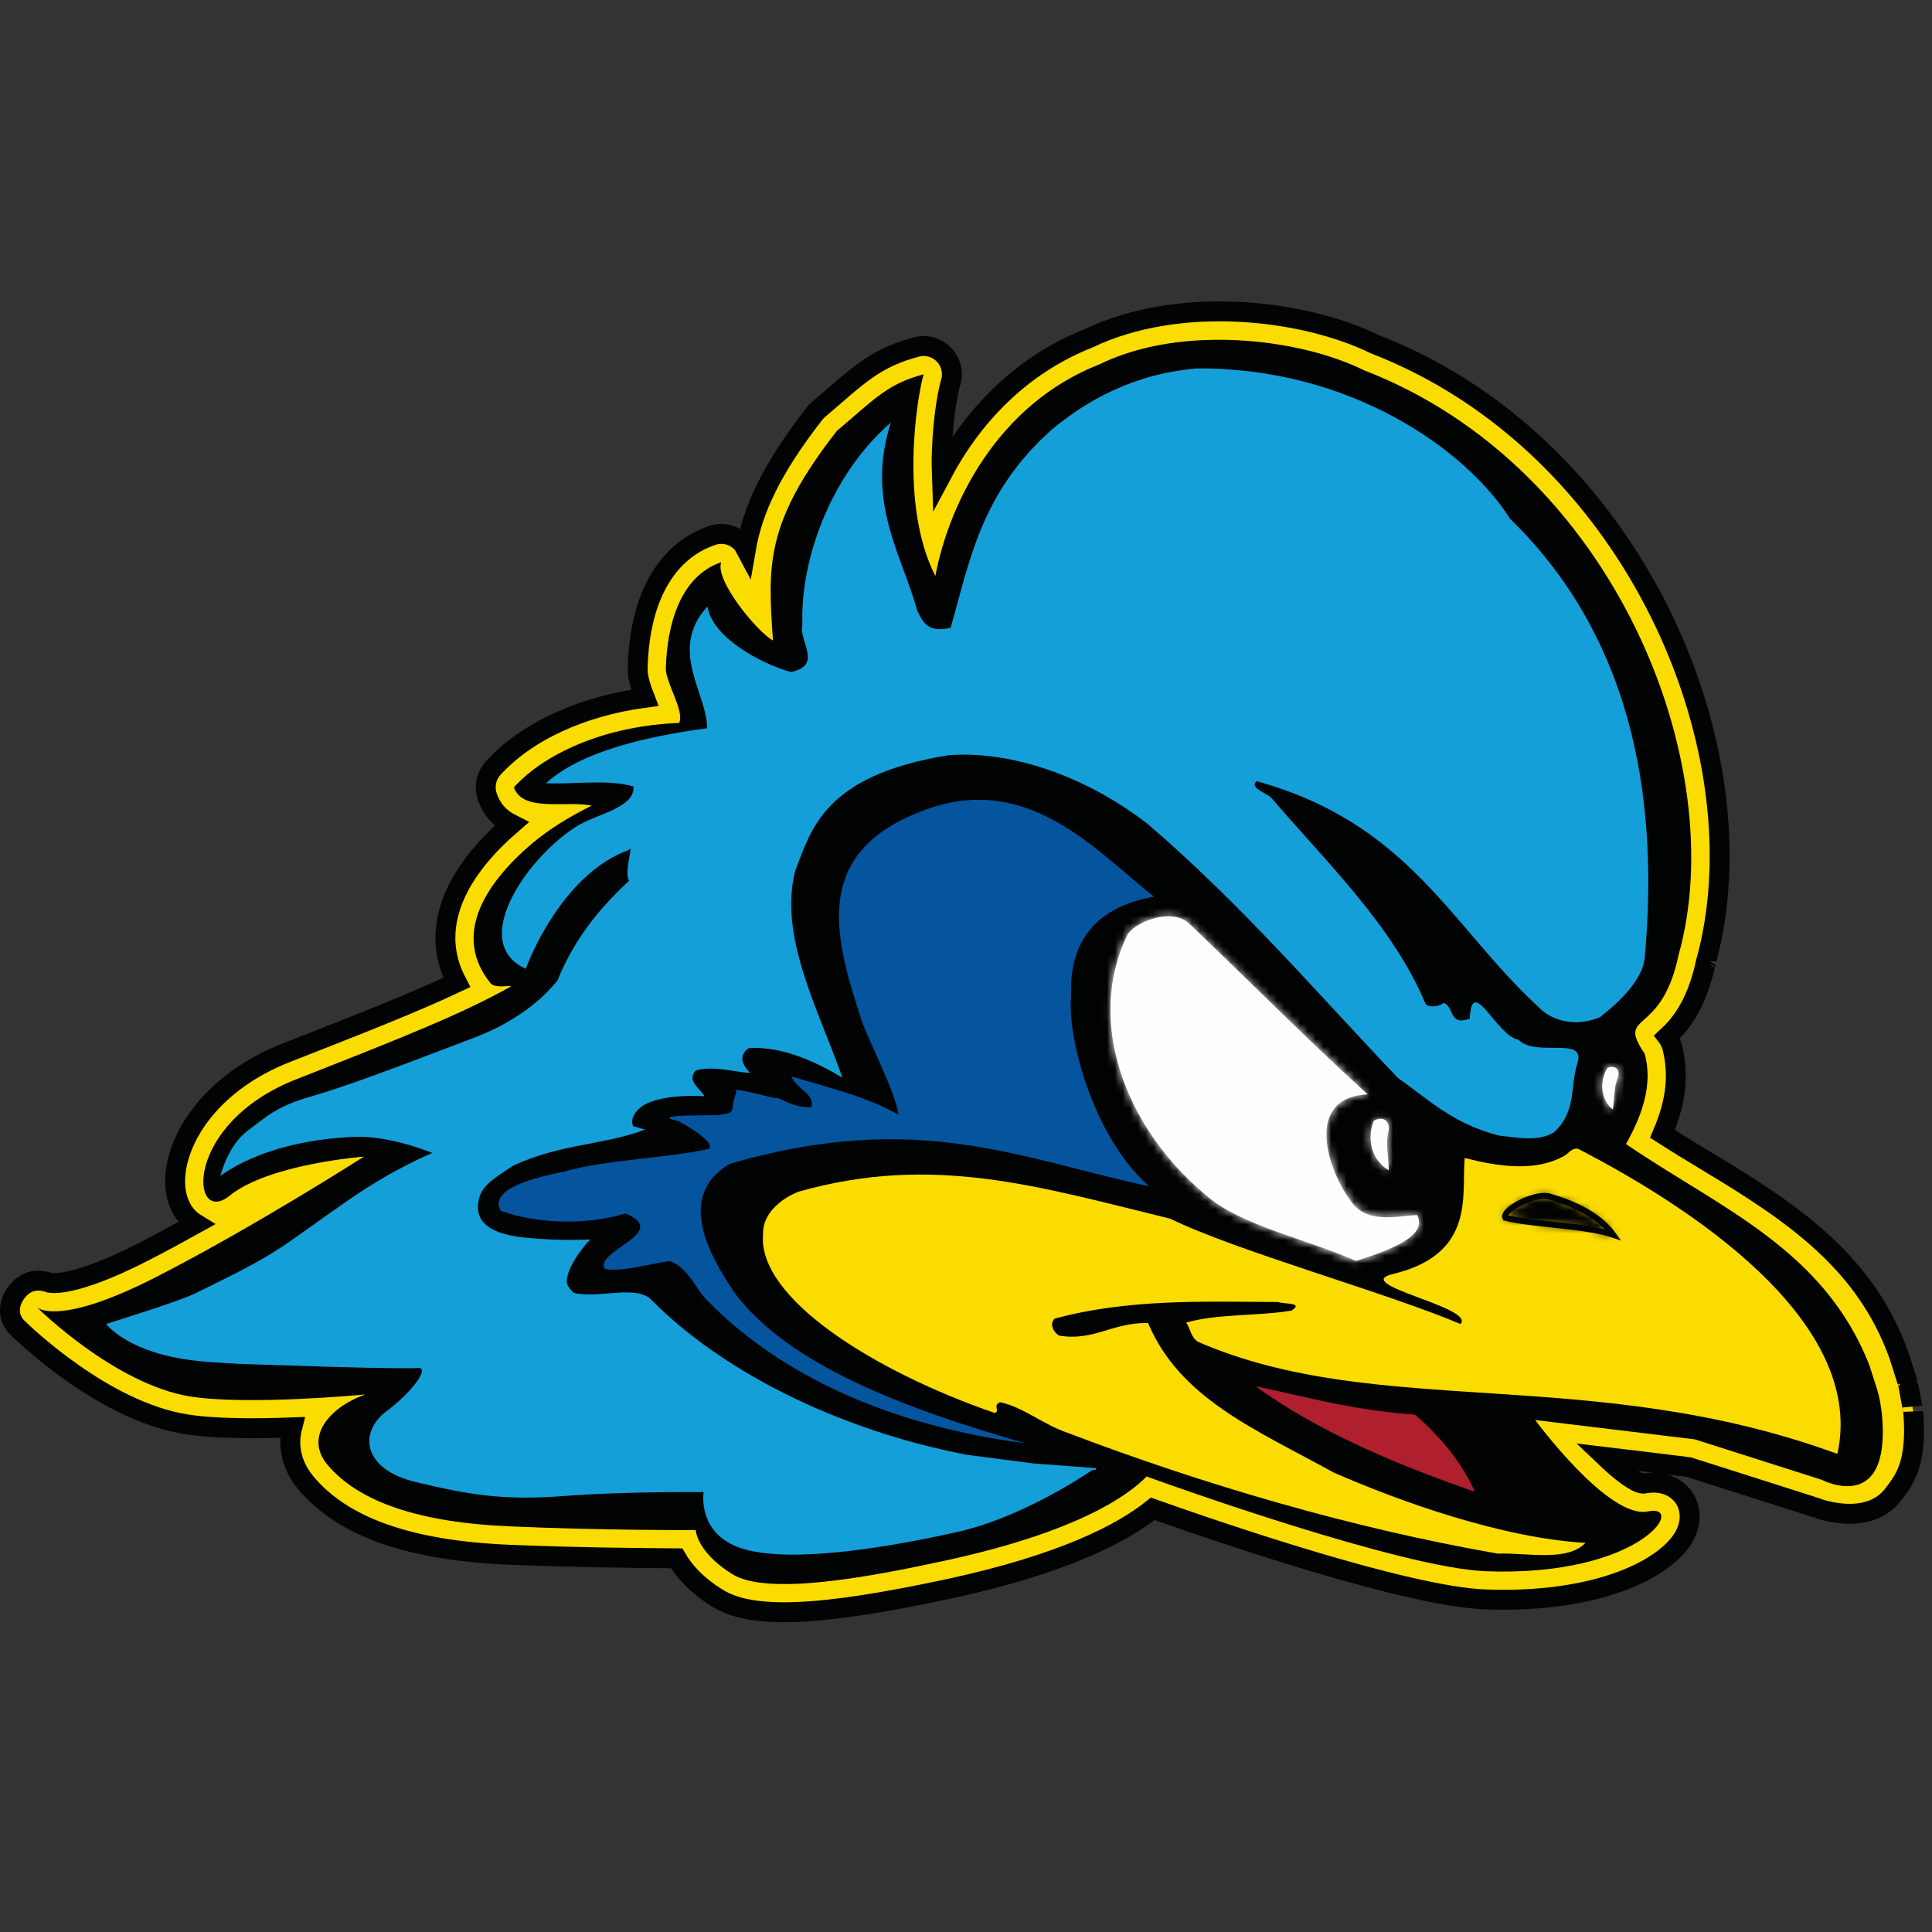 <?xml version="1.0" encoding="UTF-8" standalone="no"?>
<svg width="250px" height="250px" viewBox="0 0 250 250" version="1.1" xmlns="http://www.w3.org/2000/svg" xmlns:xlink="http://www.w3.org/1999/xlink">
    <rect x="0" y="0" width="250" height="250" fill="#333333" stroke="none"/>
    <!-- Generator: Sketch 47.1 (45422) - http://www.bohemiancoding.com/sketch -->
    <title>DEL</title>
    <desc>Created with Sketch.</desc>
    <defs>
        <path d="M9.054,1.622 C9.18,1.614 9.307,1.611 9.433,1.611 C10.508,1.611 11.513,1.903 12.216,2.641 C19.858,9.913 27.273,17.439 35.219,24.649 C27.034,25.039 29.964,34.28 32.941,38.31 C35.008,41.561 39.09,40.348 41.613,40.27 C43.209,43.085 37.415,45.024 33.709,46.209 C27.585,43.446 18.851,41.665 14.379,37.766 C3.495,28.728 -1.191,14.86 4.142,3.987 C4.874,2.848 7.031,1.753 9.054,1.622 Z M66.771,21.111 C66.616,21.111 66.461,21.163 66.255,21.214 C65.276,22.79 65.198,25.139 66.951,26.637 C67.183,25.191 67.054,23.848 67.57,22.557 C67.794,22.183 67.825,21.109 66.874,21.109 C66.84,21.109 66.807,21.109 66.771,21.111 Z M36.026,28.06 C36.371,27.879 36.657,27.807 36.899,27.807 C36.972,27.807 37.039,27.814 37.103,27.827 C37.938,27.954 38.077,29.012 37.902,29.454 C37.51,31.104 37.941,32.707 37.954,34.486 C35.515,32.989 35.149,30.123 36.026,28.06 Z" id="path-1"></path>
        <path d="M1.49,4.472 C5.186,5.394 11.768,5.428 15.454,6.67 C13.869,4.47 11.031,2.845 7.441,1.795 C7.219,1.694 6.951,1.647 6.655,1.637 C6.626,1.637 6.598,1.637 6.57,1.637 C4.492,1.637 1.041,3.566 1.49,4.472 Z" id="path-3"></path>
    </defs>
    <g id="Page-1" stroke="none" stroke-width="1" fill="none" fill-rule="evenodd">
        <g id="DEL">
            <g id="Delaware_Fightin'_Blue_Hens_logo" transform="translate(0, 39)">
                <g id="Group-13" transform="translate(0, 0.496)">
                    <path d="M160.263,0.855 C153.616,0.532 146.675,1.488 140.832,4.295 C131.887,7.84 125.727,14.587 121.889,21.824 C121.876,21.414 121.845,20.995 121.845,20.588 C121.845,15.744 122.567,11.478 123.013,10.016 C123.121,9.665 123.173,9.304 123.173,8.942 C123.173,8.018 122.822,7.104 122.162,6.412 C121.245,5.454 119.884,5.067 118.603,5.402 C113.832,6.649 111.5,8.669 107.961,11.728 L105.923,13.482 C105.737,13.642 105.546,13.833 105.399,14.026 C99.716,21.321 97.371,26.591 96.515,31.572 C96.361,31.283 96.211,30.978 95.977,30.73 C94.997,29.697 93.508,29.328 92.16,29.788 C86.227,31.807 82.804,37.815 82.521,46.698 C82.513,46.806 82.51,46.909 82.51,47.02 C82.51,48.291 82.956,49.556 83.436,50.793 C75.286,51.89 68.134,55.151 63.804,59.91 C63.183,60.594 62.853,61.475 62.853,62.376 C62.853,62.761 62.915,63.151 63.039,63.53 C63.652,65.366 64.814,66.461 66.18,67.148 C59.624,72.821 57.634,77.866 57.634,81.863 C57.634,84.177 58.307,86.09 59.113,87.631 C53.771,90.152 46.915,92.868 37.034,96.733 C27.472,100.488 22.93,107.563 22.673,112.908 C22.662,113.062 22.662,113.217 22.662,113.372 C22.662,115.825 23.657,117.814 25.345,118.846 C23.113,120.086 20.84,121.325 18.611,122.461 C9.407,127.187 6.523,126.515 6.495,126.489 L6.425,126.489 C4.943,125.973 3.423,126.128 2.237,127.6 C1.626,128.348 1.289,129.201 1.289,130.053 C1.289,130.853 1.59,131.654 2.24,132.299 C2.245,132.299 2.268,132.325 2.271,132.325 C2.905,132.945 13.325,143.092 24.039,144.796 C27.737,145.39 33.095,145.39 37.814,145.209 C37.649,145.855 37.564,146.501 37.564,147.146 C37.564,148.979 38.258,150.813 39.603,152.414 C44.371,158.094 52.956,161.141 65.843,161.683 C74.407,162.045 83.351,162.122 87.559,162.148 C88.448,163.697 90,165.531 92.809,167.286 C97.24,170.075 105.959,169.714 122.902,166.073 C137.554,162.897 145.173,158.946 149.168,155.744 C157.621,158.74 182.018,167.106 192.211,167.467 C206.67,168.009 215.742,163.517 218.036,159.127 C218.912,157.397 218.835,155.538 217.778,154.118 C217.263,153.446 215.691,151.897 212.624,152.491 C211.696,152.439 209.84,151.071 207.701,149.031 C213.088,149.677 218.191,150.296 218.526,150.348 C219.17,150.554 234.66,155.486 234.66,155.486 C234.686,155.538 234.711,155.538 234.789,155.538 C234.814,155.538 241.67,158.327 245.046,153.808 C246.412,151.975 248.113,149.961 247.572,143.195 C247.572,143.221 246.902,139.555 246.902,139.581 L245.716,135.862 C241.412,123.83 232.005,117.478 221.232,110.997 C219.093,109.706 217.057,108.466 215.124,107.227 C216.052,105.032 216.851,102.502 216.851,99.713 C216.851,98.474 216.696,97.208 216.361,95.907 C216.232,95.522 216.077,95.156 215.845,94.823 C215.794,94.743 215.794,94.724 215.742,94.657 C217.263,93.248 219.531,90.696 220.742,84.98 C220.768,84.928 220.768,84.871 220.794,84.817 C220.768,84.845 220.768,84.871 220.768,84.902 C221.954,80.616 222.521,76.012 222.521,71.24 C222.521,45.933 206.232,16.033 177.951,5.067 C173.271,2.774 166.91,1.175 160.263,0.855" id="Fill-1" fill="#FBDC00"></path>
                    <path d="M160.263,0.855 C153.616,0.532 146.675,1.488 140.832,4.295 C131.887,7.84 125.727,14.587 121.889,21.824 C121.876,21.414 121.845,20.995 121.845,20.588 C121.845,15.744 122.567,11.478 123.013,10.016 C123.121,9.665 123.173,9.304 123.173,8.942 C123.173,8.018 122.822,7.104 122.162,6.412 C121.245,5.454 119.884,5.067 118.603,5.402 C113.832,6.649 111.5,8.669 107.961,11.728 L105.923,13.482 C105.737,13.642 105.546,13.833 105.399,14.026 C99.716,21.321 97.371,26.591 96.515,31.572 C96.361,31.283 96.211,30.978 95.977,30.73 C94.997,29.697 93.508,29.328 92.16,29.788 C86.227,31.807 82.804,37.815 82.521,46.698 C82.513,46.806 82.51,46.909 82.51,47.02 C82.51,48.291 82.956,49.556 83.436,50.793 C75.286,51.89 68.134,55.151 63.804,59.91 C63.183,60.594 62.853,61.475 62.853,62.376 C62.853,62.761 62.915,63.151 63.039,63.53 C63.652,65.366 64.814,66.461 66.18,67.148 C59.624,72.821 57.634,77.866 57.634,81.863 C57.634,84.177 58.307,86.09 59.113,87.631 C53.771,90.152 46.915,92.868 37.034,96.733 C27.472,100.488 22.93,107.563 22.673,112.908 C22.662,113.062 22.662,113.217 22.662,113.372 C22.662,115.825 23.657,117.814 25.345,118.846 C23.113,120.086 20.84,121.325 18.611,122.461 C9.407,127.187 6.523,126.515 6.495,126.489 L6.425,126.489 C4.943,125.973 3.423,126.128 2.237,127.6 C1.626,128.348 1.289,129.201 1.289,130.053 C1.289,130.853 1.59,131.654 2.24,132.299 C2.245,132.299 2.268,132.325 2.271,132.325 C2.905,132.945 13.325,143.092 24.039,144.796 C27.737,145.39 33.095,145.39 37.814,145.209 C37.649,145.855 37.564,146.501 37.564,147.146 C37.564,148.979 38.258,150.813 39.603,152.414 C44.371,158.094 52.956,161.141 65.843,161.683 C74.407,162.045 83.351,162.122 87.559,162.148 C88.448,163.697 90,165.531 92.809,167.286 C97.24,170.075 105.959,169.714 122.902,166.073 C137.554,162.897 145.173,158.946 149.168,155.744 C157.621,158.74 182.018,167.106 192.211,167.467 C206.67,168.009 215.742,163.517 218.036,159.127 C218.912,157.397 218.835,155.538 217.778,154.118 C217.263,153.446 215.691,151.897 212.624,152.491 C211.696,152.439 209.84,151.071 207.701,149.031 C213.088,149.677 218.191,150.296 218.526,150.348 C219.17,150.554 234.66,155.486 234.66,155.486 C234.686,155.538 234.711,155.538 234.789,155.538 C234.814,155.538 241.67,158.327 245.046,153.808 C246.412,151.975 248.113,149.961 247.572,143.195 C247.572,143.221 246.902,139.555 246.902,139.581 L245.716,135.862 C241.412,123.83 232.005,117.478 221.232,110.997 C219.093,109.706 217.057,108.466 215.124,107.227 C216.052,105.032 216.851,102.502 216.851,99.713 C216.851,98.474 216.696,97.208 216.361,95.907 C216.232,95.522 216.077,95.156 215.845,94.823 C215.794,94.743 215.794,94.724 215.742,94.657 C217.263,93.248 219.531,90.696 220.742,84.98 C220.768,84.928 220.768,84.871 220.794,84.817 C220.768,84.845 220.768,84.871 220.768,84.902 C221.954,80.616 222.521,76.012 222.521,71.24 C222.521,45.933 206.232,16.033 177.951,5.067 C173.271,2.774 166.91,1.175 160.263,0.855" id="Fill-3" fill="#FBDC00"></path>
                    <path d="M160.263,0.855 C153.616,0.532 146.675,1.488 140.832,4.295 C131.887,7.84 125.727,14.587 121.889,21.824 C121.876,21.414 121.845,20.995 121.845,20.588 C121.845,15.744 122.567,11.478 123.013,10.016 C123.121,9.665 123.173,9.304 123.173,8.942 C123.173,8.018 122.822,7.104 122.162,6.412 C121.245,5.454 119.884,5.067 118.603,5.402 C113.832,6.649 111.5,8.669 107.961,11.728 L105.923,13.482 C105.737,13.642 105.546,13.833 105.399,14.026 C99.716,21.321 97.371,26.591 96.515,31.572 C96.361,31.283 96.211,30.978 95.977,30.73 C94.997,29.697 93.508,29.328 92.16,29.788 C86.227,31.807 82.804,37.815 82.521,46.698 C82.513,46.806 82.51,46.909 82.51,47.02 C82.51,48.291 82.956,49.556 83.436,50.793 C75.286,51.89 68.134,55.151 63.804,59.91 C63.183,60.594 62.853,61.475 62.853,62.376 C62.853,62.761 62.915,63.151 63.039,63.53 C63.652,65.366 64.814,66.461 66.18,67.148 C59.624,72.821 57.634,77.866 57.634,81.863 C57.634,84.177 58.307,86.09 59.113,87.631 C53.771,90.152 46.915,92.868 37.034,96.733 C27.472,100.488 22.93,107.563 22.673,112.908 C22.662,113.062 22.662,113.217 22.662,113.372 C22.662,115.825 23.657,117.814 25.345,118.846 C23.113,120.086 20.84,121.325 18.611,122.461 C9.407,127.187 6.523,126.515 6.495,126.489 L6.425,126.489 C4.943,125.973 3.423,126.128 2.237,127.6 C1.626,128.348 1.289,129.201 1.289,130.053 C1.289,130.853 1.59,131.654 2.24,132.299 C2.245,132.299 2.268,132.325 2.271,132.325 C2.905,132.945 13.325,143.092 24.039,144.796 C27.737,145.39 33.095,145.39 37.814,145.209 C37.649,145.855 37.564,146.501 37.564,147.146 C37.564,148.979 38.258,150.813 39.603,152.414 C44.371,158.094 52.956,161.141 65.843,161.683 C74.407,162.045 83.351,162.122 87.559,162.148 C88.448,163.697 90,165.531 92.809,167.286 C97.24,170.075 105.959,169.714 122.902,166.073 C137.554,162.897 145.173,158.946 149.168,155.744 C157.621,158.74 182.018,167.106 192.211,167.467 C206.67,168.009 215.742,163.517 218.036,159.127 C218.912,157.397 218.835,155.538 217.778,154.118 C217.263,153.446 215.691,151.897 212.624,152.491 C211.696,152.439 209.84,151.071 207.701,149.031 C213.088,149.677 218.191,150.296 218.526,150.348 C219.17,150.554 234.66,155.486 234.66,155.486 C234.686,155.538 234.711,155.538 234.789,155.538 C234.814,155.538 241.67,158.327 245.046,153.808 C246.412,151.975 248.113,149.961 247.572,143.195 C247.572,143.221 246.902,139.555 246.902,139.581 L245.716,135.862 C241.412,123.83 232.005,117.478 221.232,110.997 C219.093,109.706 217.057,108.466 215.124,107.227 C216.052,105.032 216.851,102.502 216.851,99.713 C216.851,98.474 216.696,97.208 216.361,95.907 C216.232,95.522 216.077,95.156 215.845,94.823 C215.794,94.743 215.794,94.724 215.742,94.657 C217.263,93.248 219.531,90.696 220.742,84.98 C220.768,84.928 220.768,84.871 220.794,84.817 C220.768,84.845 220.768,84.871 220.768,84.902 C221.954,80.616 222.521,76.012 222.521,71.24 C222.521,45.933 206.232,16.033 177.951,5.067 C173.271,2.774 166.91,1.175 160.263,0.855 Z" id="Stroke-5" stroke="#020303" stroke-width="2.577"></path>
                    <path d="M155.639,4.517 C163.456,4.158 171.366,5.859 176.521,8.428 C208.91,20.91 224.116,59.489 217.209,84.071 C214.966,94.859 209.064,91.298 212.827,96.865 C213.884,100.772 212.57,104.671 210.405,108.544 C222.492,116.807 235.997,122.1 241.899,137.179 C243.085,140.897 243.188,140.897 243.523,143.531 C244.735,156.7 235.765,152 235.765,152 L219.322,146.759 L198.652,144.254 C198.652,144.254 208.137,157.139 213.24,156.08 C218.343,155.047 212.441,164.549 192.338,163.826 C181.374,163.439 150.838,152.465 148.371,151.561 C145.905,154.092 139.268,158.791 122.129,162.484 C113.057,164.446 99.369,167.106 94.74,164.188 C90.111,161.296 90.034,158.507 90.034,158.507 C90.034,158.507 77.696,158.533 65.997,158.017 C54.296,157.526 46.43,154.867 42.394,150.064 C39.387,146.501 42.503,142.679 47.24,140.949 C40.469,141.569 30.101,142.085 24.608,141.207 C14.825,139.632 4.807,129.691 4.807,129.691 C4.807,129.691 7.474,132.273 20.271,125.715 C33.067,119.156 47.09,110.171 47.09,110.171 C47.09,110.171 34.786,111.1 29.709,115.231 C24.631,119.337 23.595,105.936 38.361,100.152 C52.291,94.686 59.879,91.652 66.052,88.181 C66.072,88.145 66.088,88.112 66.108,88.076 C65.258,88.112 64.142,88.303 63.536,87.807 C58.593,81.788 62.42,75.106 68.856,69.647 C71.121,67.734 73.722,66.164 76.572,64.752 C73.381,64.065 67.593,65.668 66.5,62.376 C70.67,57.795 78.619,54.405 87.869,54.054 C88.652,52.551 86.021,48.665 86.162,46.878 C86.327,41.402 87.985,35.068 93.33,33.253 C92.428,35.525 97.961,42.259 100.021,43.387 C99.353,33.699 98.972,28.212 108.276,16.275 C113.219,12.09 114.853,10.164 119.521,8.942 C118.745,11.468 116.291,25.767 121.036,35.037 C122.771,25.785 128.987,12.854 142.273,7.644 C146.289,5.686 150.948,4.731 155.639,4.517" id="Fill-7" fill="#010202"></path>
                    <path d="M204.149,109.13 C203.299,109.104 203.041,109.672 202.526,110.008 C198.66,112.255 193.634,111.402 189.534,110.344 C189.088,115.069 191.031,122.789 180.191,125.372 C174.686,126.714 191.031,129.709 188.977,131.827 C179.276,127.721 160.088,122.428 151.405,118.193 C134.521,114.088 120.781,109.75 103.33,114.708 C101.026,115.611 98.639,117.599 98.74,120.207 C97.99,128.47 113.08,137.946 128.716,143.343 C129.451,143.111 128.407,142.362 129.405,141.949 C132.454,142.594 134.907,144.815 138.186,145.925 C155.606,152.561 174.977,158.267 193.84,161.547 C197.552,161.392 202.758,162.657 205.155,160.152 C194.407,159.533 181.291,154.859 172.606,151.063 C162.32,145.409 152.662,141.432 148.559,131.698 C143.892,131.62 141.51,134.099 137.031,133.324 C136.284,132.86 135.773,131.801 136.474,131.13 C146,128.548 155.943,128.935 165.381,128.986 C166.036,129.271 168.817,129.012 167.119,130.097 C162.515,130.846 157.706,130.458 153.492,131.646 C154.064,132.472 154.108,133.608 155.054,134.151 C178.412,144.272 205.876,136.991 237.758,148.636 C241.289,132.653 221.778,118.245 204.149,109.13" id="Fill-9" fill="#FBDC00"></path>
                    <path d="M150.807,79.085 C148.784,79.214 146.626,80.311 145.894,81.447 C140.562,92.323 145.247,106.192 156.131,115.229 C160.603,119.128 169.338,120.909 175.461,123.672 C179.168,122.485 184.961,120.548 183.366,117.733 C180.843,117.811 176.76,119.025 174.693,115.771 C171.716,111.743 168.786,102.499 176.972,102.112 C169.026,94.9 161.611,87.373 153.969,80.105 C153.183,79.281 152.021,79.01 150.807,79.085 M208.523,98.574 C208.369,98.574 208.214,98.626 208.008,98.678 C207.028,100.253 206.951,102.602 208.704,104.1 C208.936,102.654 208.807,101.311 209.322,100.02 C209.554,99.633 209.58,98.497 208.523,98.574 M178.856,105.288 C178.577,105.236 178.227,105.288 177.778,105.52 C176.902,107.586 177.268,110.452 179.706,111.95 C179.693,110.168 179.263,108.567 179.655,106.915 C179.83,106.476 179.691,105.417 178.856,105.288" id="Fill-11" fill="#FEFEFE"></path>
                </g>
                <g id="Group-16" transform="translate(141.753, 77.958)">
                    <mask id="mask-2" fill="white">
                        <use xlink:href="#path-1"></use>
                    </mask>
                    <g id="Clip-15"></g>
                    <polygon id="Fill-14" fill="#FEFEFE" mask="url(#mask-2)" points="-10.951 59.122 80.588 59.122 80.588 -11.299 -10.951 -11.299"></polygon>
                </g>
                <g id="Group-21" transform="translate(12.887, 8.242)">
                    <path d="M170.191,135.803 C161.711,135.222 154.825,133.169 149.585,132.144 C157.258,137.721 167.054,142.023 177.946,145.785 C176.428,142.31 173.683,138.767 170.191,135.803" id="Fill-17" fill="#AF1F2D"></path>
                    <path d="M128.858,142.723 L120.894,142.134 L112.131,140.993 C95.131,137.688 80.33,129.993 71.397,120.956 C69.448,118.942 64.515,120.853 61.348,120.052 C60.807,119.538 60.469,119.056 60.456,118.64 C60.392,116.442 63.472,113.132 63.472,113.132 C63.472,113.132 59.93,113.398 55.003,112.9 C49.706,112.368 48.58,110.32 49.044,108.087 C49.418,106.295 50.549,105.551 53.371,103.687 C53.327,103.576 53.289,103.439 53.405,103.664 C59.302,100.782 65.443,100.924 70.621,98.913 C70.062,98.82 69.611,98.598 69.052,98.499 C68.59,97.544 69.366,96.331 70.582,95.659 C72.794,94.58 75.83,94.479 78.284,94.608 C77.572,93.49 75.925,92.566 77.17,91.257 C79.619,90.65 81.884,91.448 84.183,91.605 C83.162,90.554 82.606,89.405 83.99,88.385 C88.472,88.094 92.979,90.327 96.119,92.207 C93.023,83.371 87.832,73.977 90.015,65.431 C92.077,60.166 93.67,53.091 109.843,50.483 C117.936,49.874 127.539,53.13 135.626,59.378 C147.969,69.993 157.211,80.921 168.028,92.269 C171.892,94.949 174.964,98.104 181.046,99.695 C183.392,99.948 186.082,100.555 188.201,99.279 C191.162,96.566 190.255,93.284 191.227,90.345 C192.387,86.743 185.925,89.646 183.58,87.288 C180.778,86.81 177.544,78.741 177.299,84.579 C174.528,85.568 175.327,82.986 173.91,82.537 C173.43,82.953 172.183,83.208 171.598,82.7 C167.345,72.529 158.727,64.302 151.601,55.98 C150.966,55.376 148.742,54.671 149.709,53.845 C169.459,59.259 174.974,72.746 186.106,82.981 C187.611,84.67 190.737,85.816 194.144,84.383 C196.874,82.243 199.521,79.593 199.92,76.885 C201.639,58.224 199.371,36.281 182.497,19.867 C176.773,10.83 161.683,0.264 141.907,0.432 C133.711,1.168 127.68,4.615 123.18,8.377 C113.987,16.578 112.611,25.382 110.119,33.994 C106.897,34.763 106.443,32.912 105.817,31.825 C103.825,24.556 99.085,17.683 102.389,7.432 C94.332,14.452 90.637,25.581 90.943,33.622 C90.428,35.726 93.657,38.851 89.454,39.716 C85.505,38.631 79.253,35.2 78.66,31.236 C73.515,36.842 78.634,42.46 78.608,46.989 C71.057,48.012 62.394,49.897 57.76,54.111 C61.603,54.268 65.544,53.563 69.085,54.519 C69.302,57.421 63.979,58.092 61.425,59.879 C54.943,64.158 47.843,74.868 55.162,78.119 C55.253,77.716 59.678,65.893 68.487,62.738 C69.209,61.749 67.799,65.619 68.515,66.732 C63.964,70.925 61.072,75.101 59.26,79.614 C57.32,82.031 54.005,84.923 48.428,87.053 C36.92,91.453 31.379,93.493 27.186,94.693 C22.987,95.894 21.701,97.162 19.111,99.117 C16.523,101.074 15.634,104.934 15.634,104.934 C15.634,104.934 21.077,100.372 32.879,99.868 C37.631,99.661 43.052,101.952 43.052,101.952 C43.052,101.952 38.093,103.963 32.387,107.916 C26.366,112.094 25.675,112.763 22.696,114.674 C19.577,116.67 14.456,119.084 12.369,120.124 C10.284,121.162 0.845,124.08 0.845,124.08 C0.845,124.08 3.284,127.383 10.796,128.609 C15.155,129.319 21.825,129.327 25.531,129.482 C29.24,129.639 39.624,129.898 41.209,129.779 C42.789,129.655 40.479,132.854 37.137,135.361 C33.5,138.088 33.995,142.87 40.915,144.536 C47.84,146.196 52.278,146.945 60.191,146.335 C68.108,145.728 78.16,145.84 78.16,145.84 C78.16,145.84 77.219,151.577 83.619,153.281 C90.015,154.993 102.111,152.984 111.044,150.98 C118.925,149.214 126.763,144.128 128.497,142.955 C128.899,142.976 129.131,142.93 128.856,142.71" id="Fill-19" fill="#149FD9"></path>
                </g>
                <g id="Group-24" transform="translate(193.299, 114.108)">
                    <mask id="mask-4" fill="white">
                        <use xlink:href="#path-3"></use>
                    </mask>
                    <g id="Clip-23"></g>
                    <polygon id="Fill-22" fill="#020303" mask="url(#mask-4)" points="-11.436 19.583 28.34 19.583 28.34 -11.273 -11.436 -11.273"></polygon>
                </g>
                <g id="Group-29" transform="translate(64.433, 62.466)">
                    <path d="M135.521,53.279 C133.451,53.225 129.902,55.195 130.356,56.114 C134.052,57.036 140.634,57.07 144.32,58.312 C142.735,56.112 139.899,54.488 136.307,53.437 C136.085,53.336 135.817,53.287 135.521,53.279 L135.521,53.279 Z" id="Stroke-25" stroke="#020303" stroke-width="0.773"></path>
                    <path d="M63.174,2.049 C61.029,1.93 58.754,2.191 56.334,2.966 C40.089,8.287 43.558,19.845 47.091,30.692 C48.218,33.721 51.408,39.807 51.823,42.776 C47.782,40.452 42.947,39.316 37.944,37.819 C38.823,39.626 40.939,40.013 40.591,41.769 C38.988,41.976 37.388,41.149 36.287,40.633 C35.867,40.84 29.89,38.903 30.867,39.858 C29.823,42.286 31.23,42.466 28.496,42.828 C27.509,42.905 19.14,42.699 23.357,43.602 C24.256,44.067 28.096,46.288 27.334,47.192 C21.934,48.405 13.965,48.586 8.547,50.135 C7.058,50.497 -1.574,51.943 0.367,55.222 C5.109,56.9 11.424,57.107 16.486,55.558 C22.468,58.011 12.491,60.36 13.808,62.71 C15.779,63.252 20.29,61.909 22.248,61.729 C24.72,62.581 25.663,65.55 27.187,66.919 C36.313,76.214 50.153,82.928 68.248,85.303 C52.519,80.759 37.529,75.13 30.614,65.808 C27.607,61.367 22.808,53.337 30.006,49.128 C54.326,42.053 67.666,48.508 84.272,52.046 C77.145,45.823 73.651,32.956 74.163,27.521 C74.073,24.319 74.179,16.452 84.901,14.564 C79.318,10.239 72.47,2.563 63.174,2.049" id="Fill-27" fill="#04549E"></path>
                </g>
            </g>
        </g>
    </g>
</svg>
